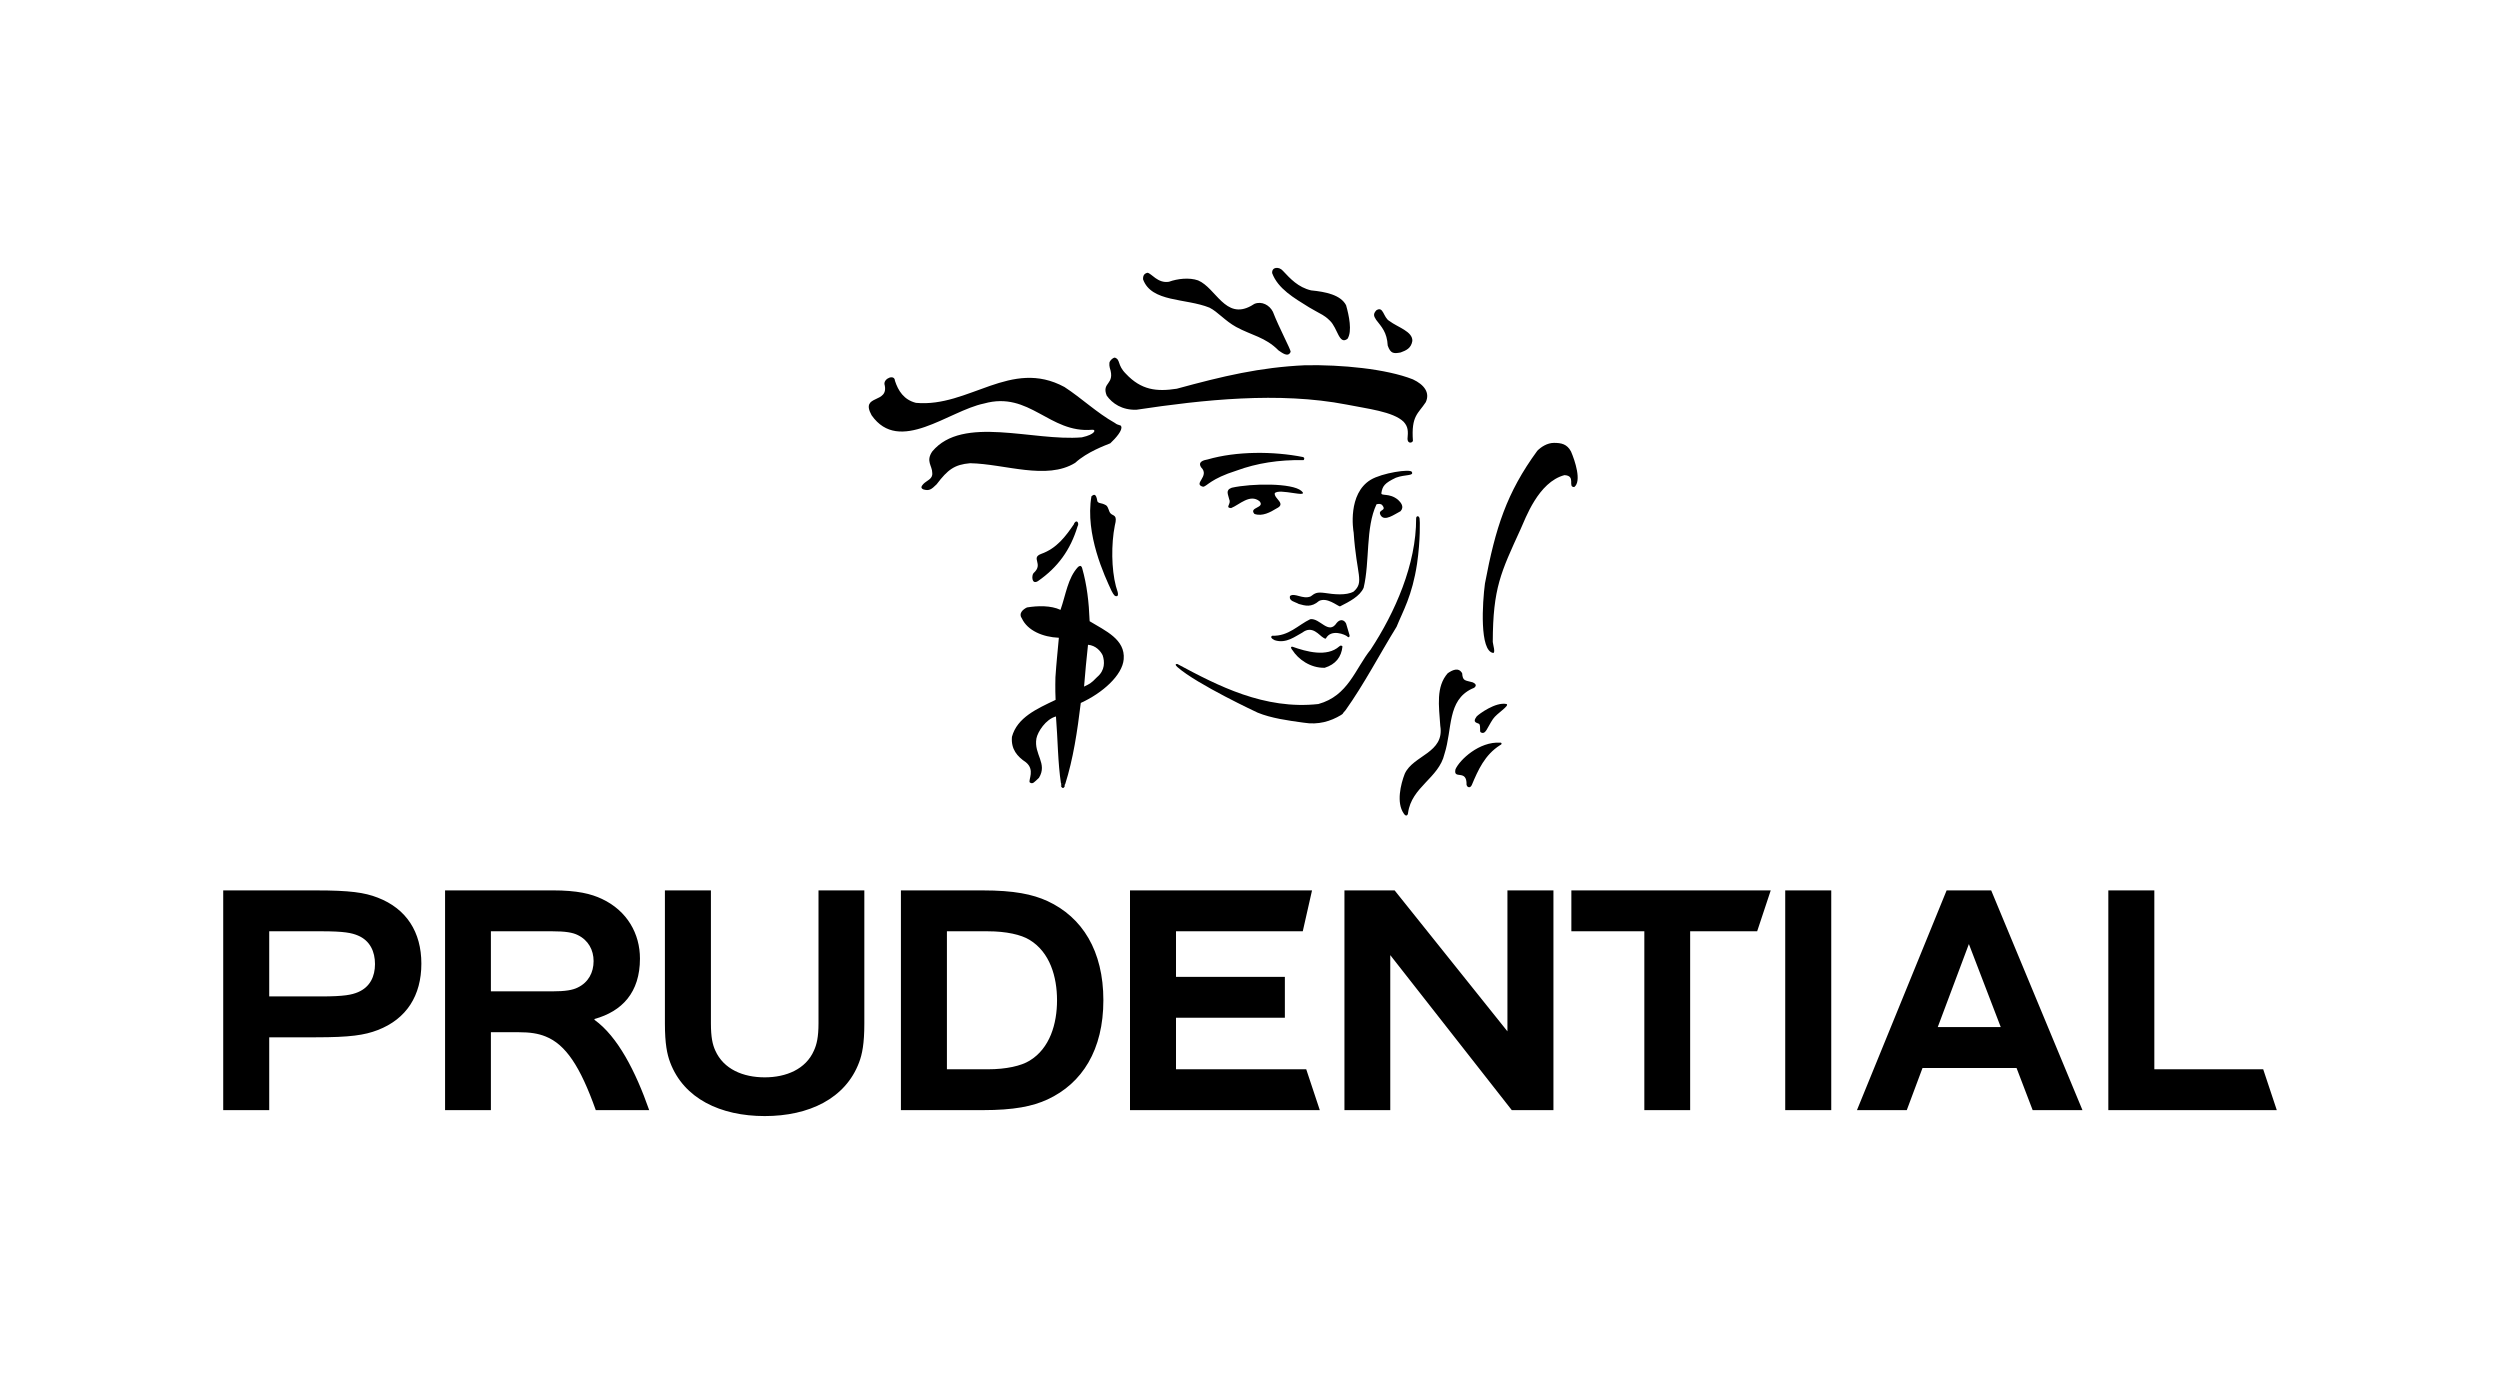 <svg width="112" height="62" viewBox="0 0 112 62" fill="none" xmlns="http://www.w3.org/2000/svg">
<mask id="mask0" mask-type="alpha" maskUnits="userSpaceOnUse" x="0" y="0" width="112" height="62">
<path fill-rule="evenodd" clip-rule="evenodd" d="M0 62H112V0H0V62Z" fill="white"/>
</mask>
<g mask="url(#mask0)">
<path d="M50.439 16.744C51.129 17.479 51.818 17.554 52.719 17.415C54.789 16.851 56.443 16.455 58.472 16.363C60.078 16.333 62.099 16.521 63.299 16.996C63.81 17.237 64.07 17.593 63.875 18.017C63.534 18.54 63.218 18.619 63.299 19.748C63.283 19.836 63.071 19.902 63.056 19.671C63.088 19.318 63.088 19.122 62.885 18.898C62.415 18.435 61.238 18.31 60.329 18.125C57.295 17.539 53.895 17.909 50.91 18.357C50.269 18.376 49.831 18.077 49.58 17.722C49.336 17.102 49.977 17.256 49.717 16.472C49.701 16.4 49.693 16.335 49.701 16.281C49.685 16.201 49.831 16.032 49.944 16.02C50.212 16.116 50.041 16.347 50.439 16.744ZM49.953 18.952C50.082 19.062 50.22 19.032 50.228 19.099C50.309 19.265 49.985 19.632 49.741 19.86C49.546 19.941 48.703 20.242 48.167 20.736C46.886 21.526 45.02 20.783 43.461 20.752C42.763 20.814 42.463 21.033 41.96 21.698C41.717 21.939 41.619 21.998 41.368 21.926C41.198 21.854 41.319 21.742 41.368 21.681C41.514 21.526 41.797 21.463 41.765 21.186C41.765 20.861 41.466 20.665 41.765 20.226C43.129 18.587 46.277 19.78 48.468 19.593C49.091 19.457 49.108 19.236 48.93 19.253C47.007 19.423 46.131 17.507 44.086 18.077C42.495 18.404 40.289 20.375 39.048 18.604C38.511 17.632 39.866 18.125 39.623 17.206C39.598 16.947 40.078 16.753 40.094 17.06C40.24 17.507 40.491 17.91 41.035 18.048C43.412 18.265 45.287 16.037 47.688 17.338C48.476 17.852 49.116 18.48 49.953 18.952Z" fill="black"/>
<path d="M47.532 35.116C47.557 35.222 47.654 35.316 47.719 35.129L47.532 35.116Z" fill="black"/>
<path d="M59.581 14.368C59.42 14.208 59.338 14.165 59.249 14.107C59.055 13.995 58.827 13.878 58.648 13.769C57.968 13.347 57.253 12.934 56.993 12.237C56.969 11.953 57.302 11.933 57.472 12.13C57.805 12.485 58.154 12.87 58.737 13.009C59.395 13.073 60.061 13.211 60.304 13.673C60.433 14.126 60.588 14.844 60.368 15.179C59.987 15.469 59.931 14.707 59.581 14.368ZM52.369 12.623C52.75 12.485 53.278 12.422 53.675 12.562C54.478 12.903 54.892 14.336 56.044 13.706C56.093 13.678 56.15 13.647 56.198 13.613C56.523 13.48 56.872 13.663 57.026 13.968C57.302 14.686 57.829 15.662 57.821 15.76C57.708 16.037 57.423 15.792 57.278 15.699C56.694 15.103 56.06 15.021 55.378 14.647C54.876 14.369 54.559 13.971 54.186 13.783C53.123 13.353 51.582 13.551 51.209 12.514C51.201 12.33 51.274 12.253 51.404 12.22C51.582 12.234 51.865 12.707 52.369 12.623ZM62.251 14.385C62.616 14.662 63.297 14.85 63.273 15.277C63.217 15.604 62.997 15.699 62.747 15.791C62.446 15.845 62.3 15.855 62.17 15.482C62.138 14.88 61.895 14.647 61.651 14.328C61.529 14.145 61.521 14.058 61.659 13.902C61.983 13.69 61.967 14.232 62.251 14.385ZM70.381 20.227C70.559 20.637 70.867 21.564 70.527 21.82C70.21 21.826 70.624 21.313 70.088 21.286C68.912 21.595 68.336 23.245 68.125 23.701C67.241 25.638 66.883 26.339 66.876 28.759C66.892 28.905 66.998 29.223 66.9 29.253C66.275 29.176 66.412 26.994 66.526 26.139C66.998 23.651 67.491 22.083 68.871 20.195C69.034 20.026 69.317 19.841 69.617 19.841C69.95 19.841 70.202 19.892 70.381 20.227ZM58.372 20.475C58.372 20.475 58.445 20.492 58.428 20.56C58.421 20.628 58.372 20.614 58.372 20.614C57.301 20.594 56.302 20.75 55.403 21.081C54.233 21.449 54.072 21.787 53.901 21.808C53.415 21.681 54.218 21.343 53.813 20.94C53.643 20.685 53.926 20.614 54.104 20.583C55.386 20.211 57.042 20.211 58.372 20.475ZM63.249 21.139C63.355 21.333 62.956 21.245 62.535 21.402C62.032 21.642 61.935 21.776 61.886 22.084C61.862 22.241 62.243 22.067 62.632 22.391C62.745 22.499 62.932 22.696 62.745 22.902C62.47 23.041 62.032 23.38 61.854 23.087C61.692 22.801 62.162 22.918 61.918 22.624C61.854 22.561 61.748 22.569 61.667 22.593C61.171 23.644 61.374 25.143 61.091 26.333C60.92 26.717 60.457 26.951 60.029 27.168C59.89 27.129 59.452 26.749 59.095 26.921C58.746 27.226 58.47 27.136 58.186 27.058C58.008 26.955 57.74 26.934 57.789 26.703C57.992 26.533 58.373 26.873 58.721 26.717C58.916 26.569 58.989 26.519 59.346 26.564C59.744 26.626 60.312 26.689 60.644 26.502C61.131 26.066 60.775 25.785 60.644 23.859C60.62 23.737 60.369 22.124 61.407 21.494C61.918 21.186 63.176 20.997 63.249 21.139ZM58.3 21.991C58.706 22.347 57.302 21.854 57.108 22.098C57.075 22.345 57.643 22.562 57.189 22.778C56.913 22.948 56.548 23.149 56.198 23.024C55.93 22.716 56.694 22.763 56.426 22.454C55.995 22.113 55.533 22.609 55.152 22.763C54.868 22.744 55.169 22.578 55.071 22.377C55.023 22.145 54.884 21.959 55.184 21.85C56.085 21.649 57.894 21.636 58.3 21.991ZM49.163 22.462C49.245 22.579 49.31 22.501 49.553 22.637C49.666 22.724 49.666 22.905 49.748 22.995C49.87 23.133 50.08 23.034 49.943 23.549C49.781 24.373 49.789 25.487 49.992 26.261C50.032 26.421 50.137 26.626 50.056 26.703C49.943 26.733 49.901 26.665 49.797 26.471C49.496 25.824 48.604 23.935 48.896 22.236C49.002 22.145 49.107 22.086 49.163 22.462Z" fill="black"/>
<path d="M63.597 23.226C63.614 23.296 63.638 24.191 63.484 25.254C63.264 26.703 62.851 27.374 62.567 28.079C61.804 29.317 61.105 30.66 60.279 31.82C60.076 32.035 60.23 31.929 60.076 32.035C59.612 32.314 59.061 32.485 58.405 32.376C57.706 32.282 56.944 32.174 56.344 31.927C56.344 31.927 53.625 30.66 52.749 29.886C52.749 29.886 52.644 29.794 52.676 29.765C52.7 29.736 52.749 29.749 52.749 29.749C54.559 30.721 56.644 31.805 59.061 31.541C60.409 31.17 60.709 29.964 61.406 29.1C62.502 27.429 63.451 25.274 63.443 23.226C63.443 23.1 63.572 23.09 63.597 23.226" fill="black"/>
<path d="M59.883 27.908C60.038 27.716 60.224 27.764 60.306 27.937C60.306 27.937 60.443 28.404 60.459 28.455C60.476 28.51 60.436 28.596 60.354 28.511C60.281 28.438 59.632 28.153 59.397 28.609C59.339 28.613 59.339 28.596 59.291 28.573C59.096 28.466 58.796 27.993 58.342 28.342C58.042 28.495 57.628 28.849 57.108 28.682C56.97 28.616 56.898 28.538 56.995 28.48C57.725 28.511 58.156 28 58.699 27.74C59.137 27.676 59.518 28.465 59.883 27.908ZM60.078 28.921C60.111 28.925 60.143 28.96 60.143 28.96C60.094 29.439 59.835 29.763 59.347 29.917C58.699 29.933 58.155 29.526 57.904 29.13C57.904 29.13 57.847 29.069 57.839 29.015C57.831 28.96 57.904 28.974 57.904 28.974C58.521 29.192 59.445 29.453 59.998 28.96C59.998 28.96 60.053 28.917 60.078 28.921ZM65.968 30.566C65.968 30.566 66.155 30.635 66.106 30.737C66.082 30.797 66.025 30.828 65.952 30.851C64.824 31.379 65.076 32.651 64.711 33.781C64.459 34.864 63.233 35.25 63.08 36.425C63.08 36.498 62.999 36.624 62.885 36.441C62.552 35.961 62.747 35.142 62.934 34.662C63.315 33.828 64.727 33.736 64.524 32.515C64.46 31.603 64.33 30.766 64.856 30.163C65.052 30.027 65.343 29.871 65.505 30.163C65.529 30.518 65.635 30.473 65.968 30.566ZM67.494 31.54C67.641 31.62 67.064 31.949 66.885 32.213C66.618 32.607 66.561 32.938 66.334 32.806C66.277 32.76 66.342 32.583 66.277 32.442C66.212 32.373 65.928 32.401 66.155 32.096C66.261 31.986 67.007 31.436 67.494 31.54ZM67.267 33.302C67.291 33.349 67.202 33.384 67.202 33.384C66.52 33.817 66.22 34.493 65.936 35.17C65.936 35.17 65.895 35.257 65.839 35.267C65.725 35.282 65.701 35.157 65.701 35.157C65.725 34.425 65.092 34.96 65.206 34.462C65.392 34.044 66.268 33.21 67.21 33.272C67.21 33.272 67.251 33.255 67.267 33.302V33.302ZM48.298 23.528C48.33 23.401 48.224 23.264 48.119 23.455L48.11 23.487C47.745 24.02 47.349 24.565 46.643 24.815C46.155 25.001 46.773 25.261 46.302 25.676C46.212 25.775 46.212 26.209 46.496 26.036C47.389 25.42 47.957 24.634 48.274 23.583L48.298 23.528ZM47.721 35.128C48.078 34.011 48.265 32.76 48.419 31.492C49.4 31.045 50.285 30.248 50.342 29.531C50.415 28.644 49.53 28.265 48.816 27.831C48.783 26.965 48.694 26.208 48.484 25.465C48.484 25.465 48.468 25.37 48.403 25.353C48.371 25.345 48.298 25.398 48.298 25.398C47.835 25.895 47.754 26.63 47.51 27.322C47.08 27.12 46.496 27.134 46.009 27.213C45.815 27.306 45.619 27.491 45.782 27.709C46.034 28.249 46.716 28.542 47.437 28.572C47.372 29.299 47.331 29.634 47.283 30.345C47.283 30.348 47.267 30.876 47.291 31.354C46.447 31.757 45.571 32.143 45.335 33.009C45.287 33.565 45.571 33.89 45.961 34.151C46.374 34.488 46.066 34.933 46.131 35.05C46.269 35.156 46.342 35.029 46.545 34.847C46.942 34.199 46.309 33.797 46.431 33.085C46.488 32.788 46.846 32.221 47.307 32.097C47.389 33.097 47.389 34.171 47.534 35.115L47.721 35.128ZM49.4 29.36C49.49 29.632 49.514 30.031 49.149 30.334C48.864 30.634 48.8 30.644 48.566 30.759C48.613 30.173 48.679 29.458 48.743 28.886C49.092 28.914 49.312 29.173 49.4 29.36Z" fill="black"/>
<path d="M47.524 35.183C47.549 35.287 47.646 35.383 47.71 35.196L47.524 35.183Z" fill="black"/>
<path d="M89.205 39.889H87.209L83.192 49.733H85.424L86.129 47.845H90.341L91.063 49.733H93.294L89.205 39.889ZM86.811 46.014L88.206 42.293L89.634 46.014H86.811ZM46.925 40.367C46.259 40.063 45.432 39.89 44.028 39.89H40.361V49.734H44.028C45.432 49.734 46.259 49.563 46.925 49.257C48.491 48.533 49.431 47.025 49.431 44.811C49.431 42.6 48.491 41.091 46.925 40.367V40.367ZM46.121 47.521C45.748 47.75 45.084 47.904 44.255 47.904H42.422V41.722H44.255C45.084 41.722 45.748 41.875 46.121 42.104C47.038 42.657 47.355 43.764 47.355 44.812C47.355 45.861 47.038 46.968 46.121 47.521ZM58.779 39.889H50.624V49.734H59.127L58.519 47.903H52.685V45.594H57.562V43.763H52.685V41.721H58.364L58.779 39.889ZM79.978 39.889H82.04V49.733H79.978V39.889ZM101.391 47.902H96.514V39.889H94.453V49.733H102L101.391 47.902ZM69.594 39.889H67.533V46.204L62.479 39.889H60.231V49.734H62.284V42.789L67.728 49.734H69.594V39.889ZM16.922 40.214C16.329 39.984 15.68 39.89 14.155 39.89H10V49.734H12.061V46.471H14.155C15.68 46.471 16.329 46.376 16.922 46.147C18.211 45.651 18.877 44.602 18.877 43.171C18.877 41.759 18.211 40.71 16.922 40.214V40.214ZM16.037 44.45C15.761 44.564 15.444 44.64 14.374 44.64H12.061V41.721H14.374C15.444 41.721 15.761 41.797 16.037 41.912C16.581 42.141 16.8 42.637 16.8 43.191C16.799 43.742 16.581 44.22 16.037 44.45ZM26.633 45.689V45.651C27.867 45.308 28.67 44.468 28.67 42.943C28.67 41.836 28.102 40.805 26.965 40.271C26.48 40.043 25.871 39.889 24.759 39.889H19.939V49.734H21.992V46.243H23.225C23.753 46.243 24.11 46.3 24.443 46.434C25.343 46.795 25.992 47.769 26.691 49.734H29.084C28.476 47.998 27.672 46.434 26.633 45.689ZM25.887 44.239C25.659 44.354 25.343 44.413 24.719 44.413H21.992V41.721H24.719C25.343 41.721 25.659 41.778 25.887 41.892C26.358 42.122 26.593 42.56 26.593 43.057C26.593 43.572 26.358 44.011 25.887 44.239ZM79.329 39.889H70.397V41.721H73.666V49.734H75.719V41.721H78.721L79.329 39.889ZM34.26 50C36.239 50 37.878 49.218 38.487 47.596C38.625 47.234 38.722 46.758 38.722 45.861V39.889H36.669V45.841C36.669 46.47 36.587 46.795 36.466 47.062C36.101 47.902 35.216 48.265 34.26 48.265C33.293 48.265 32.417 47.902 32.044 47.062C31.923 46.795 31.849 46.47 31.849 45.841V39.889H29.788V45.861C29.788 46.758 29.886 47.234 30.023 47.596C30.633 49.218 32.28 50 34.26 50" fill="black"/>
</g>
</svg>
